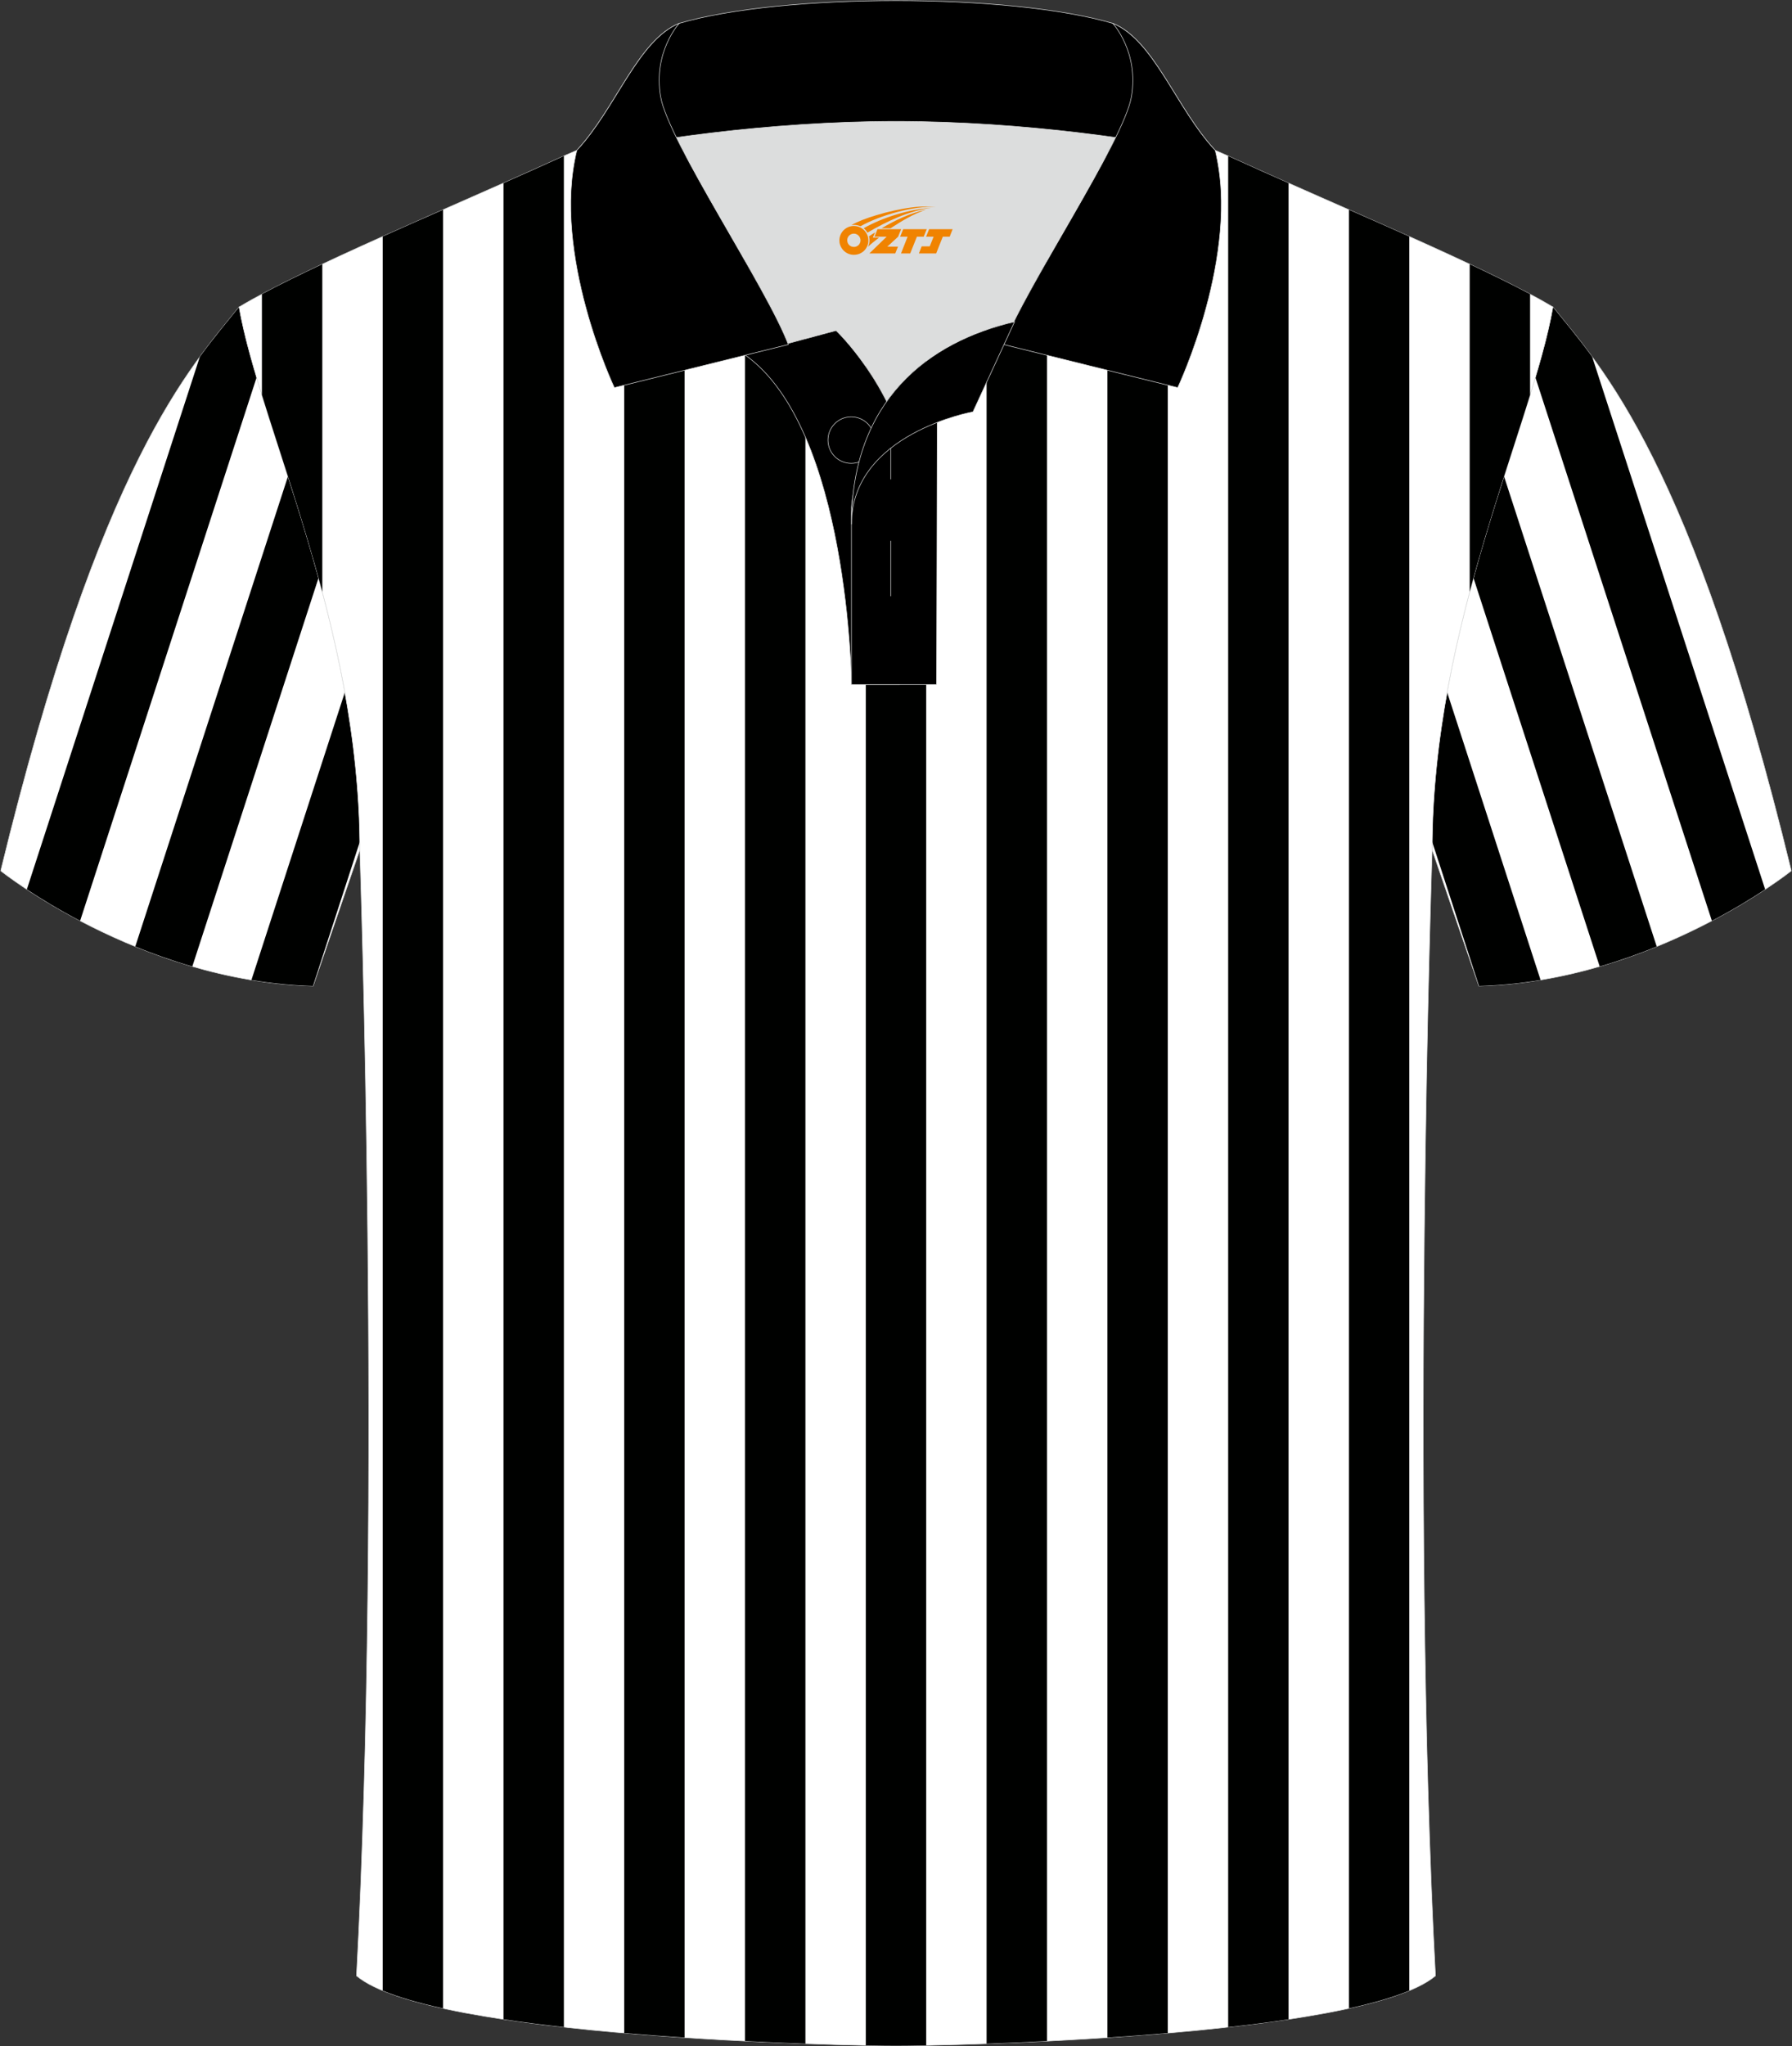 <?xml version="1.0" encoding="utf-8"?>
<!-- Generator: Adobe Illustrator 24.0.0, SVG Export Plug-In . SVG Version: 6.00 Build 0)  -->
<svg xmlns="http://www.w3.org/2000/svg" xmlns:xlink="http://www.w3.org/1999/xlink" version="1.1" id="图层_1" x="0px" y="0px" width="379.8px" height="433.5px" viewBox="0 0 379.8 433.5" enable-background="new 0 0 379.8 433.5" xml:space="preserve">
<rect x="0" y="0" width="379.8" height="433.5" fill="#333333" stroke="none"/>
<g>
	
		<path fill-rule="evenodd" clip-rule="evenodd" fill="#FFFFFF" stroke="#DCDDDD" stroke-width="0.118" stroke-miterlimit="22.926" d="   M329.13,65.04c10.24,12.8,29.36,32.42,50.52,119.44c0,0-29.19,23.38-66.21,24.4c0,0-7.17-20.82-9.9-28.84   C303.54,132.26,324.85,89.8,329.13,65.04z"/>
	<g>
		<path fill-rule="evenodd" clip-rule="evenodd" fill="#000100" d="M312.29,122.42l26.75,82.32c4.28-1.24,8.33-2.69,12.09-4.22    l-32.36-99.6C316.6,107.67,314.37,114.87,312.29,122.42z"/>
		<path fill-rule="evenodd" clip-rule="evenodd" fill="#000100" d="M303.55,178.36l9.92,30.52c4.48-0.13,8.83-0.58,13.04-1.28    l-19.8-60.95C304.87,156.84,303.67,167.46,303.55,178.36z"/>
		<path fill-rule="evenodd" clip-rule="evenodd" fill="#000100" d="M325.42,79.97l37.4,115.1c4.64-2.44,8.47-4.79,11.29-6.66    L337.45,75.59c-3.18-4.35-5.98-7.63-8.32-10.55C328.37,69.47,327.05,74.48,325.42,79.97z"/>
	</g>
	
		<path fill-rule="evenodd" clip-rule="evenodd" fill="#FFFFFF" stroke="#DCDDDD" stroke-width="0.118" stroke-miterlimit="22.926" d="   M50.67,65.04C40.43,77.84,21.31,97.46,0.15,184.48c0,0,29.19,23.38,66.21,24.4c0,0,7.17-20.82,9.9-28.84   C76.26,132.26,54.95,89.8,50.67,65.04z"/>
	<g>
		<path fill-rule="evenodd" clip-rule="evenodd" fill="#000100" d="M67.51,122.42l-26.75,82.32c-4.28-1.24-8.33-2.69-12.09-4.22    l32.36-99.6C63.2,107.67,65.43,114.87,67.51,122.42z"/>
		<path fill-rule="evenodd" clip-rule="evenodd" fill="#000100" d="M76.25,178.36l-9.92,30.52c-4.48-0.13-8.83-0.58-13.04-1.28    l19.8-60.95C74.93,156.84,76.13,167.46,76.25,178.36z"/>
		<path fill-rule="evenodd" clip-rule="evenodd" fill="#000100" d="M54.38,79.97l-37.4,115.1c-4.64-2.44-8.47-4.79-11.29-6.66    L42.35,75.59c3.18-4.35,5.98-7.63,8.32-10.55C51.43,69.47,52.75,74.48,54.38,79.97z"/>
	</g>
	
		<path fill-rule="evenodd" clip-rule="evenodd" fill="#FFFFFF" stroke="#DCDDDD" stroke-width="0.118" stroke-miterlimit="22.926" d="   M76.26,180.05c0,0,4.68,137.15-0.7,238.51c15.6,13.15,104.62,14.84,114.34,14.82c9.72,0.03,98.74-1.67,114.34-14.82   c-5.38-101.36-0.7-238.51-0.7-238.51c0-47.79,21.31-90.25,25.59-115.01c-13.68-8.25-45.44-21.32-67.38-31.34   c-5.84-2.66-10.73-4.57-15.09-5.94L133.1,27.75c-4.32,1.37-9.2,3.29-15.06,5.95C96.1,43.72,64.35,56.79,50.67,65.04   C54.95,89.8,76.26,132.26,76.26,180.05z"/>
	<g>
		<path fill-rule="evenodd" clip-rule="evenodd" fill="#000100" d="M221.9,27.76v404.63c-4.58,0.23-8.89,0.41-12.8,0.55V27.76    L221.9,27.76z"/>
		<path fill-rule="evenodd" clip-rule="evenodd" fill="#000100" d="M247.5,28.03v402.66c-4.3,0.37-8.59,0.69-12.8,0.96V27.76    l11.97,0L247.5,28.03z"/>
		<path fill-rule="evenodd" clip-rule="evenodd" fill="#000100" d="M273.1,38.79v388.99c-4.1,0.62-8.4,1.17-12.8,1.66V33.05    l1.46,0.66C265.32,35.33,269.14,37.04,273.1,38.79z"/>
		<path fill-rule="evenodd" clip-rule="evenodd" fill="#000100" d="M298.69,50.1v371.59c-3.41,1.42-7.78,2.67-12.8,3.77V44.43    C290.19,46.32,294.5,48.22,298.69,50.1z"/>
		<path fill-rule="evenodd" clip-rule="evenodd" fill="#000100" d="M324.29,62.31v21.36c-3.72,12-8.67,26.13-12.8,41.72V55.96    C316.27,58.21,320.63,60.35,324.29,62.31z"/>
		<path fill-rule="evenodd" clip-rule="evenodd" fill="#000100" d="M68.31,55.96v69.43c-4.13-15.59-9.08-29.72-12.8-41.72V62.31    C59.17,60.35,63.53,58.21,68.31,55.96z"/>
		<path fill-rule="evenodd" clip-rule="evenodd" fill="#000100" d="M93.91,44.43v381.03c-5.02-1.1-9.38-2.35-12.8-3.77V50.1    C85.3,48.22,89.61,46.32,93.91,44.43z"/>
		<path fill-rule="evenodd" clip-rule="evenodd" fill="#000100" d="M119.51,33.04v396.39c-4.4-0.49-8.7-1.04-12.8-1.66V38.79    c3.96-1.75,7.78-3.46,11.34-5.08L119.51,33.04z"/>
		<path fill-rule="evenodd" clip-rule="evenodd" fill="#000100" d="M145.1,27.75v403.9c-4.2-0.28-8.5-0.6-12.8-0.96V28l0.8-0.26    L145.1,27.75z"/>
		<path fill-rule="evenodd" clip-rule="evenodd" fill="#000100" d="M170.7,27.75v405.19c-3.91-0.14-8.22-0.32-12.8-0.55V27.75    L170.7,27.75z"/>
		<path fill-rule="evenodd" clip-rule="evenodd" fill="#000100" d="M196.3,27.76V433.3c-3.04,0.06-5.27,0.08-6.4,0.08    c-1.13,0-3.35-0.02-6.4-0.08V27.76L196.3,27.76z"/>
	</g>
	<g>
		<path fill-rule="evenodd" clip-rule="evenodd" fill="#DCDDDD" d="M187.92,85.04c6.44-9.11,16.35-14.37,26.94-16.84    c5.24-10.64,16.08-27.82,21.62-39.14c-26.77-6.52-66.39-6.52-93.16,0c6.42,13.14,20,34.17,23.66,43.71l10.21-2.75    C177.2,70.02,183.2,75.69,187.92,85.04z"/>
		<path fill-rule="evenodd" clip-rule="evenodd" stroke="#DCDDDD" stroke-width="0.118" stroke-miterlimit="22.926" d="    M157.94,75.21l19.26-5.19c0,0,11.74,11.1,15.3,27.84c3.55,16.74-1.86,47.18-1.86,47.18h-10.18    C180.46,145.03,179.93,90.78,157.94,75.21z"/>
		<path fill-rule="evenodd" clip-rule="evenodd" stroke="#DCDDDD" stroke-width="0.118" stroke-miterlimit="22.926" d="    M180.46,107.49v37.54h18.04l0.14-60.77C189.8,87.17,180.95,98.7,180.46,107.49z"/>
		<path fill-rule="evenodd" clip-rule="evenodd" stroke="#DCDDDD" stroke-width="0.118" stroke-miterlimit="22.926" d="    M121.98,33.04c13.38-3.26,40.91-7.33,67.92-7.33c27,0,54.53,4.07,67.92,7.33l-0.28-1.2c-8.22-8.78-12.93-23.33-21.69-26.89    c-10.94-3.21-28.44-4.82-45.95-4.82c-17.5,0-35.01,1.61-45.95,4.82c-8.77,3.57-13.47,18.11-21.69,26.89L121.98,33.04z"/>
		<path fill-rule="evenodd" clip-rule="evenodd" stroke="#DCDDDD" stroke-width="0.118" stroke-miterlimit="22.926" d="    M143.95,4.95c0,0-5.58,6.05-3.94,15.53c1.63,9.49,22.57,40.53,27.06,52.51l-36.86,9.13c0,0-13.39-28.22-7.95-50.28    C130.49,23.06,135.19,8.52,143.95,4.95z"/>
		<path fill-rule="evenodd" clip-rule="evenodd" stroke="#DCDDDD" stroke-width="0.118" stroke-miterlimit="22.926" d="    M235.85,4.95c0,0,5.58,6.05,3.95,15.53c-1.63,9.49-22.57,40.53-27.06,52.51l36.86,9.13c0,0,13.39-28.22,7.95-50.28    C249.32,23.06,244.62,8.52,235.85,4.95z"/>
		<path fill-rule="evenodd" clip-rule="evenodd" stroke="#DCDDDD" stroke-width="0.118" stroke-miterlimit="22.926" d="    M180.41,98.16c2.72,0,4.93-2.22,4.93-4.93c0-2.72-2.22-4.93-4.93-4.93c-2.72,0-4.93,2.21-4.93,4.93    C175.48,95.95,177.7,98.16,180.41,98.16z"/>
		
			<line fill-rule="evenodd" clip-rule="evenodd" fill="none" stroke="#DCDDDD" stroke-width="0.118" stroke-miterlimit="22.926" x1="188.8" y1="114.56" x2="188.8" y2="126.31"/>
		
			<line fill-rule="evenodd" clip-rule="evenodd" fill="none" stroke="#DCDDDD" stroke-width="0.118" stroke-miterlimit="22.926" x1="188.8" y1="89.8" x2="188.8" y2="101.55"/>
		<path fill-rule="evenodd" clip-rule="evenodd" stroke="#DCDDDD" stroke-width="0.118" stroke-miterlimit="22.926" d="    M215.02,68.17l-8.81,19.08c0,0-25.75,4.58-25.75,23.82C180.46,84.88,196.75,72.37,215.02,68.17z"/>
		
	</g>
</g>
<g id="图层_x0020_1">
	<path fill="#F08300" d="M178.08,51.95c0.416,1.136,1.472,1.984,2.752,2.032c0.144,0,0.304,0,0.448-0.016h0.016   c0.016,0,0.064,0,0.128-0.016c0.032,0,0.048-0.016,0.08-0.016c0.064-0.016,0.144-0.032,0.224-0.048c0.016,0,0.016,0,0.032,0   c0.192-0.048,0.4-0.112,0.576-0.208c0.192-0.096,0.4-0.224,0.608-0.384c0.672-0.56,1.104-1.408,1.104-2.352   c0-0.224-0.032-0.448-0.08-0.672l0,0C183.92,50.07,183.87,49.9,183.79,49.72C183.32,48.63,182.24,47.87,180.97,47.87C179.28,47.87,177.9,49.24,177.9,50.94C177.9,51.29,177.96,51.63,178.08,51.95L178.08,51.95L178.08,51.95z M182.38,50.97L182.38,50.97C182.35,51.75,181.69,52.35,180.91,52.31C180.12,52.28,179.53,51.63,179.56,50.84c0.032-0.784,0.688-1.376,1.472-1.344   C181.8,49.53,182.41,50.2,182.38,50.97L182.38,50.97z"/>
	<polygon fill="#F08300" points="196.41,48.55 ,195.77,50.14 ,194.33,50.14 ,192.91,53.69 ,190.96,53.69 ,192.36,50.14 ,190.78,50.14    ,191.42,48.55"/>
	<path fill="#F08300" d="M198.38,43.82c-1.008-0.096-3.024-0.144-5.056,0.112c-2.416,0.304-5.152,0.912-7.616,1.664   C183.66,46.2,181.79,46.92,180.44,47.69C180.64,47.66,180.83,47.64,181.02,47.64c0.48,0,0.944,0.112,1.36,0.288   C186.48,45.61,193.68,43.56,198.38,43.82L198.38,43.82L198.38,43.82z"/>
	<path fill="#F08300" d="M183.85,49.29c4-2.368,8.88-4.672,13.488-5.248c-4.608,0.288-10.224,2-14.288,4.304   C183.37,48.6,183.64,48.92,183.85,49.29C183.85,49.29,183.85,49.29,183.85,49.29z"/>
	<polygon fill="#F08300" points="201.9,48.55 ,201.28,50.14 ,199.82,50.14 ,198.41,53.69 ,197.95,53.69 ,196.44,53.69 ,194.75,53.69    ,195.34,52.19 ,197.05,52.19 ,197.87,50.14 ,196.28,50.14 ,196.92,48.55"/>
	<polygon fill="#F08300" points="190.99,48.55 ,190.35,50.14 ,188.06,52.25 ,190.32,52.25 ,189.74,53.69 ,184.25,53.69 ,187.92,50.14    ,185.34,50.14 ,185.98,48.55"/>
	<path fill="#F08300" d="M196.27,44.41c-3.376,0.752-6.464,2.192-9.424,3.952h1.888C191.16,46.79,193.5,45.36,196.27,44.41z    M185.47,49.23C184.84,49.61,184.78,49.66,184.17,50.07c0.064,0.256,0.112,0.544,0.112,0.816c0,0.496-0.112,0.976-0.32,1.392   c0.176-0.16,0.32-0.304,0.432-0.4c0.272-0.24,0.768-0.64,1.6-1.296l0.32-0.256H184.99l0,0L185.47,49.23L185.47,49.23L185.47,49.23z"/>
</g>
</svg>